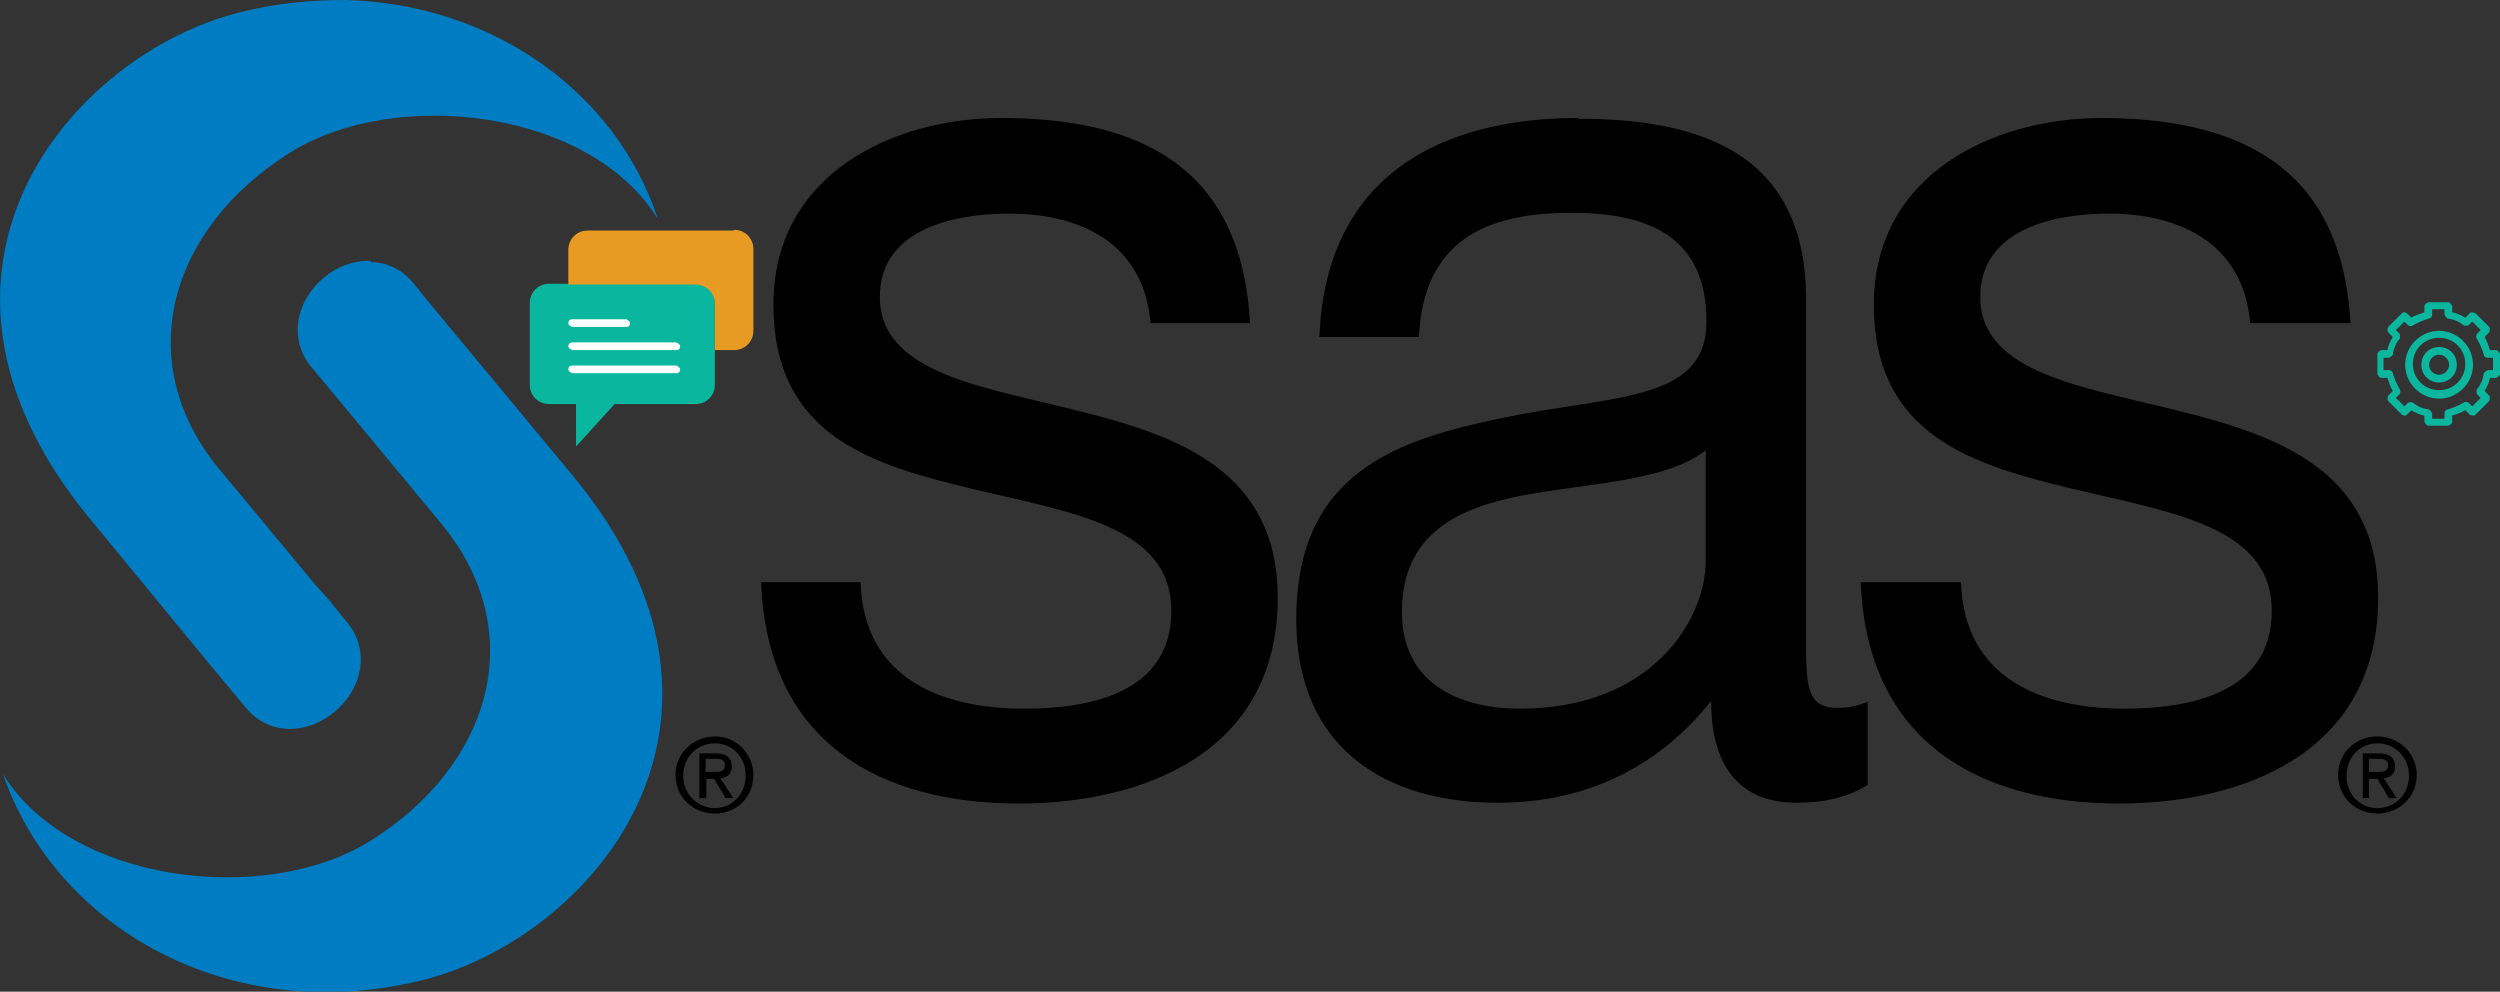 <?xml version="1.0" encoding="UTF-8"?>
<svg id="a" data-name="Layer 1" xmlns="http://www.w3.org/2000/svg" viewBox="0 0 32.42 12.86">
  <rect x="0" y="0" width="32.42" height="12.86" fill="#333333" stroke="none"/>
  <defs>
    <style>
      .b {
        fill: #007cc2;
      }

      .b, .c, .d, .e, .f {
        stroke-width: 0px;
      }

      .d {
        fill: #fff;
      }

      .e {
        fill: #0ab79e;
      }

      .f {
        fill: #e89b23;
      }
    </style>
  </defs>
  <g>
    <path class="e" d="M31.63,4.29c-.24,0-.44.2-.44.44s.2.44.44.44.44-.2.44-.44-.2-.44-.44-.44ZM31.63,5.06c-.19,0-.34-.15-.34-.34s.15-.34.34-.34.34.15.34.34-.15.34-.34.34Z"/>
    <path class="e" d="M32.28,5.13l-.06-.06c.03-.05.06-.11.07-.17h.08s.05-.02.05-.05v-.26s-.02-.05-.05-.05h-.08c-.02-.06-.04-.12-.07-.17l.06-.06s.02-.05,0-.07l-.18-.18s-.05-.02-.07,0l-.06.06c-.05-.03-.11-.06-.17-.07v-.08s-.02-.05-.05-.05h-.26s-.05.02-.05.05v.08c-.06.02-.12.04-.17.07l-.06-.06s-.02-.01-.03-.01-.02,0-.03.01l-.18.18s-.02.05,0,.07l.06.06c-.03.05-.06.11-.07.17h-.08s-.05.02-.05.05v.26s.02.05.05.05h.08c.02.06.04.12.07.17l-.06.06s-.02.05,0,.07l.18.18s.02.01.03.01.02,0,.03-.01l.06-.06c.05.03.11.06.17.07v.08s.02.05.05.05h.26s.05-.02.05-.05v-.08c.06-.02.12-.04.17-.07l.06.06s.05.02.07,0l.18-.18s.02-.05,0-.07ZM32.21,4.84c-.01.08-.04.15-.09.21-.01.02,0,.05,0,.06l.05.05-.11.11-.05-.05s-.04-.02-.06,0c-.07.04-.14.07-.21.09-.02,0-.04.02-.04.05v.07h-.16v-.07s-.02-.04-.04-.05c-.08-.01-.15-.04-.21-.09-.02-.01-.05,0-.06,0l-.05.05-.11-.11.05-.05s.02-.04,0-.06c-.04-.07-.07-.14-.09-.21,0-.02-.02-.04-.05-.04h-.07v-.16h.07s.04-.02.05-.04c.01-.08.04-.15.09-.21.01-.02,0-.05,0-.06l-.05-.05.11-.11.05.05s.04.02.06,0c.07-.04.14-.07.21-.09.02,0,.04-.02.04-.05v-.07h.16v.07s.02.04.04.05c.08.01.15.04.21.09.02.01.05,0,.06,0l.05-.05.11.11-.05.05s-.02.04,0,.06c.04.07.07.14.09.21,0,.02.02.04.05.04h.07v.16h-.07s-.04.02-.05.04Z"/>
    <path class="e" d="M31.63,4.5c-.13,0-.23.1-.23.23s.1.23.23.23.23-.1.23-.23-.1-.23-.23-.23ZM31.63,4.86c-.07,0-.13-.06-.13-.13s.06-.13.13-.13.13.06.13.13-.06.13-.13.13Z"/>
  </g>
  <g>
    <path class="b" d="M4.48,0c-.44,0-.9.04-1.37.16C.94.7-1.49,3.5,1.16,6.72l1.58,1.92.45.54c.3.36.79.35,1.15.05.36-.3.46-.79.17-1.15-.06-.07-.12-.15-.18-.22h0c-.11-.14-.14-.16-.26-.3-.57-.69-1.23-1.48-1.23-1.48-1.15-1.4-.64-3.12.92-4.1,1.37-.86,3.9-.56,4.77.86C8,1.21,6.4.05,4.48,0ZM4.8,3.38c-.21,0-.42.07-.6.22-.36.3-.46.79-.17,1.15,0,0,.04.05.1.12.69.83,1.6,1.93,1.6,1.93,1.15,1.4.64,3.12-.92,4.1-1.37.86-3.9.55-4.77-.86.68,1.99,2.94,3.29,5.44,2.67,2.17-.54,4.6-3.33,1.95-6.54l-1.86-2.24-.21-.26c-.14-.17-.34-.27-.55-.27h0Z"/>
    <path class="c" d="M12.98,1.53c-1.37,0-2.95.71-2.95,2.42s1.29,2.08,2.58,2.39c1.3.31,2.58.49,2.58,1.58s-1.1,1.27-1.91,1.27c-1.07,0-2.08-.39-2.12-1.64h-1.29c.08,2.1,1.57,2.87,3.34,2.87,1.6,0,3.36-.65,3.36-2.67,0-1.64-1.29-2.1-2.58-2.42-1.21-.31-2.58-.48-2.58-1.48,0-.85.9-1.08,1.68-1.08.86,0,1.74.34,1.83,1.42h1.29c-.11-2.07-1.49-2.66-3.23-2.66h0ZM20.46,1.53c-1.76,0-3.27.74-3.35,2.84h1.29c.06-1.25.87-1.61,1.97-1.61.83,0,1.76.19,1.76,1.41,0,1.05-1.22.95-2.65,1.25-1.34.28-2.67.69-2.67,2.61,0,1.69,1.18,2.38,2.61,2.38,1.1,0,2.05-.42,2.77-1.32,0,.92.43,1.32,1.11,1.32.41,0,.69-.09.92-.23v-1.08c-.17.07-.29.08-.39.08-.41,0-.41-.29-.41-.95V3.87c0-1.99-1.54-2.33-2.96-2.33h0ZM27.25,1.53c-1.37,0-2.95.71-2.95,2.42s1.3,2.08,2.58,2.39c1.3.31,2.58.49,2.58,1.58s-1.1,1.27-1.91,1.27c-1.07,0-2.08-.39-2.12-1.64h-1.3c.08,2.1,1.58,2.87,3.35,2.87,1.6,0,3.36-.65,3.36-2.67,0-1.64-1.29-2.1-2.58-2.42-1.21-.31-2.58-.48-2.58-1.48,0-.85.9-1.08,1.67-1.08.85,0,1.74.34,1.83,1.42h1.3c-.11-2.07-1.5-2.66-3.24-2.66h0ZM22.12,5.84v1.43c0,.77-.7,1.92-2.41,1.92-.79,0-1.53-.33-1.53-1.25,0-1.03.74-1.36,1.59-1.52.87-.16,1.84-.18,2.35-.58h0ZM9.27,9.55c-.27,0-.51.21-.51.5s.23.5.51.5.5-.21.5-.5c0-.27-.22-.5-.49-.5h0ZM30.83,9.55c-.28,0-.51.21-.51.5s.23.5.51.5.51-.21.51-.5-.24-.5-.51-.5ZM9.27,9.64c.23,0,.4.18.4.42s-.18.42-.4.42-.41-.18-.41-.42.18-.42.41-.42ZM30.83,9.64c.23,0,.41.18.41.42s-.18.42-.41.42-.4-.18-.4-.42.17-.42.4-.42h0ZM9.07,9.77v.58h.09v-.25h.1l.15.25h.1l-.17-.26c.08,0,.15-.05.15-.15,0-.11-.07-.17-.2-.17h-.22ZM30.64,9.77v.58h.08v-.25h.11l.15.25h.1l-.17-.26c.08,0,.15-.05.15-.15,0-.11-.07-.17-.21-.17,0,0-.22,0-.22,0ZM9.16,9.84h.12c.06,0,.12.01.12.08,0,.09-.06.09-.14.09h-.11v-.17ZM30.72,9.84h.12c.06,0,.13.01.13.08,0,.09-.07.09-.14.09h-.11v-.17Z"/>
  </g>
  <g>
    <path class="e" d="M9.27,3.93v1.06c0,.14-.11.25-.25.25h-1.05l-.5.55v-.55h-.35c-.14,0-.25-.11-.25-.25v-1.06c0-.14.11-.25.25-.25h1.9c.14,0,.25.11.25.25Z"/>
    <path class="f" d="M9.52,2.99h-1.9c-.14,0-.25.11-.25.25v.45h1.65c.14,0,.25.11.25.25v.6h.25c.14,0,.25-.11.25-.25v-1.06c0-.14-.11-.25-.25-.25Z"/>
    <path class="d" d="M8.12,4.24h-.7s-.05-.02-.05-.05.02-.05.05-.05h.7s.05.02.05.05-.02.05-.05.05Z"/>
    <path class="d" d="M8.77,4.54h-1.35s-.05-.02-.05-.05.02-.05.05-.05h1.35s.05.02.05.05-.02.05-.05.05Z"/>
    <path class="d" d="M8.77,4.84h-1.35s-.05-.02-.05-.05.02-.05.05-.05h1.35s.05.02.05.05-.02.05-.05.05Z"/>
  </g>
</svg>